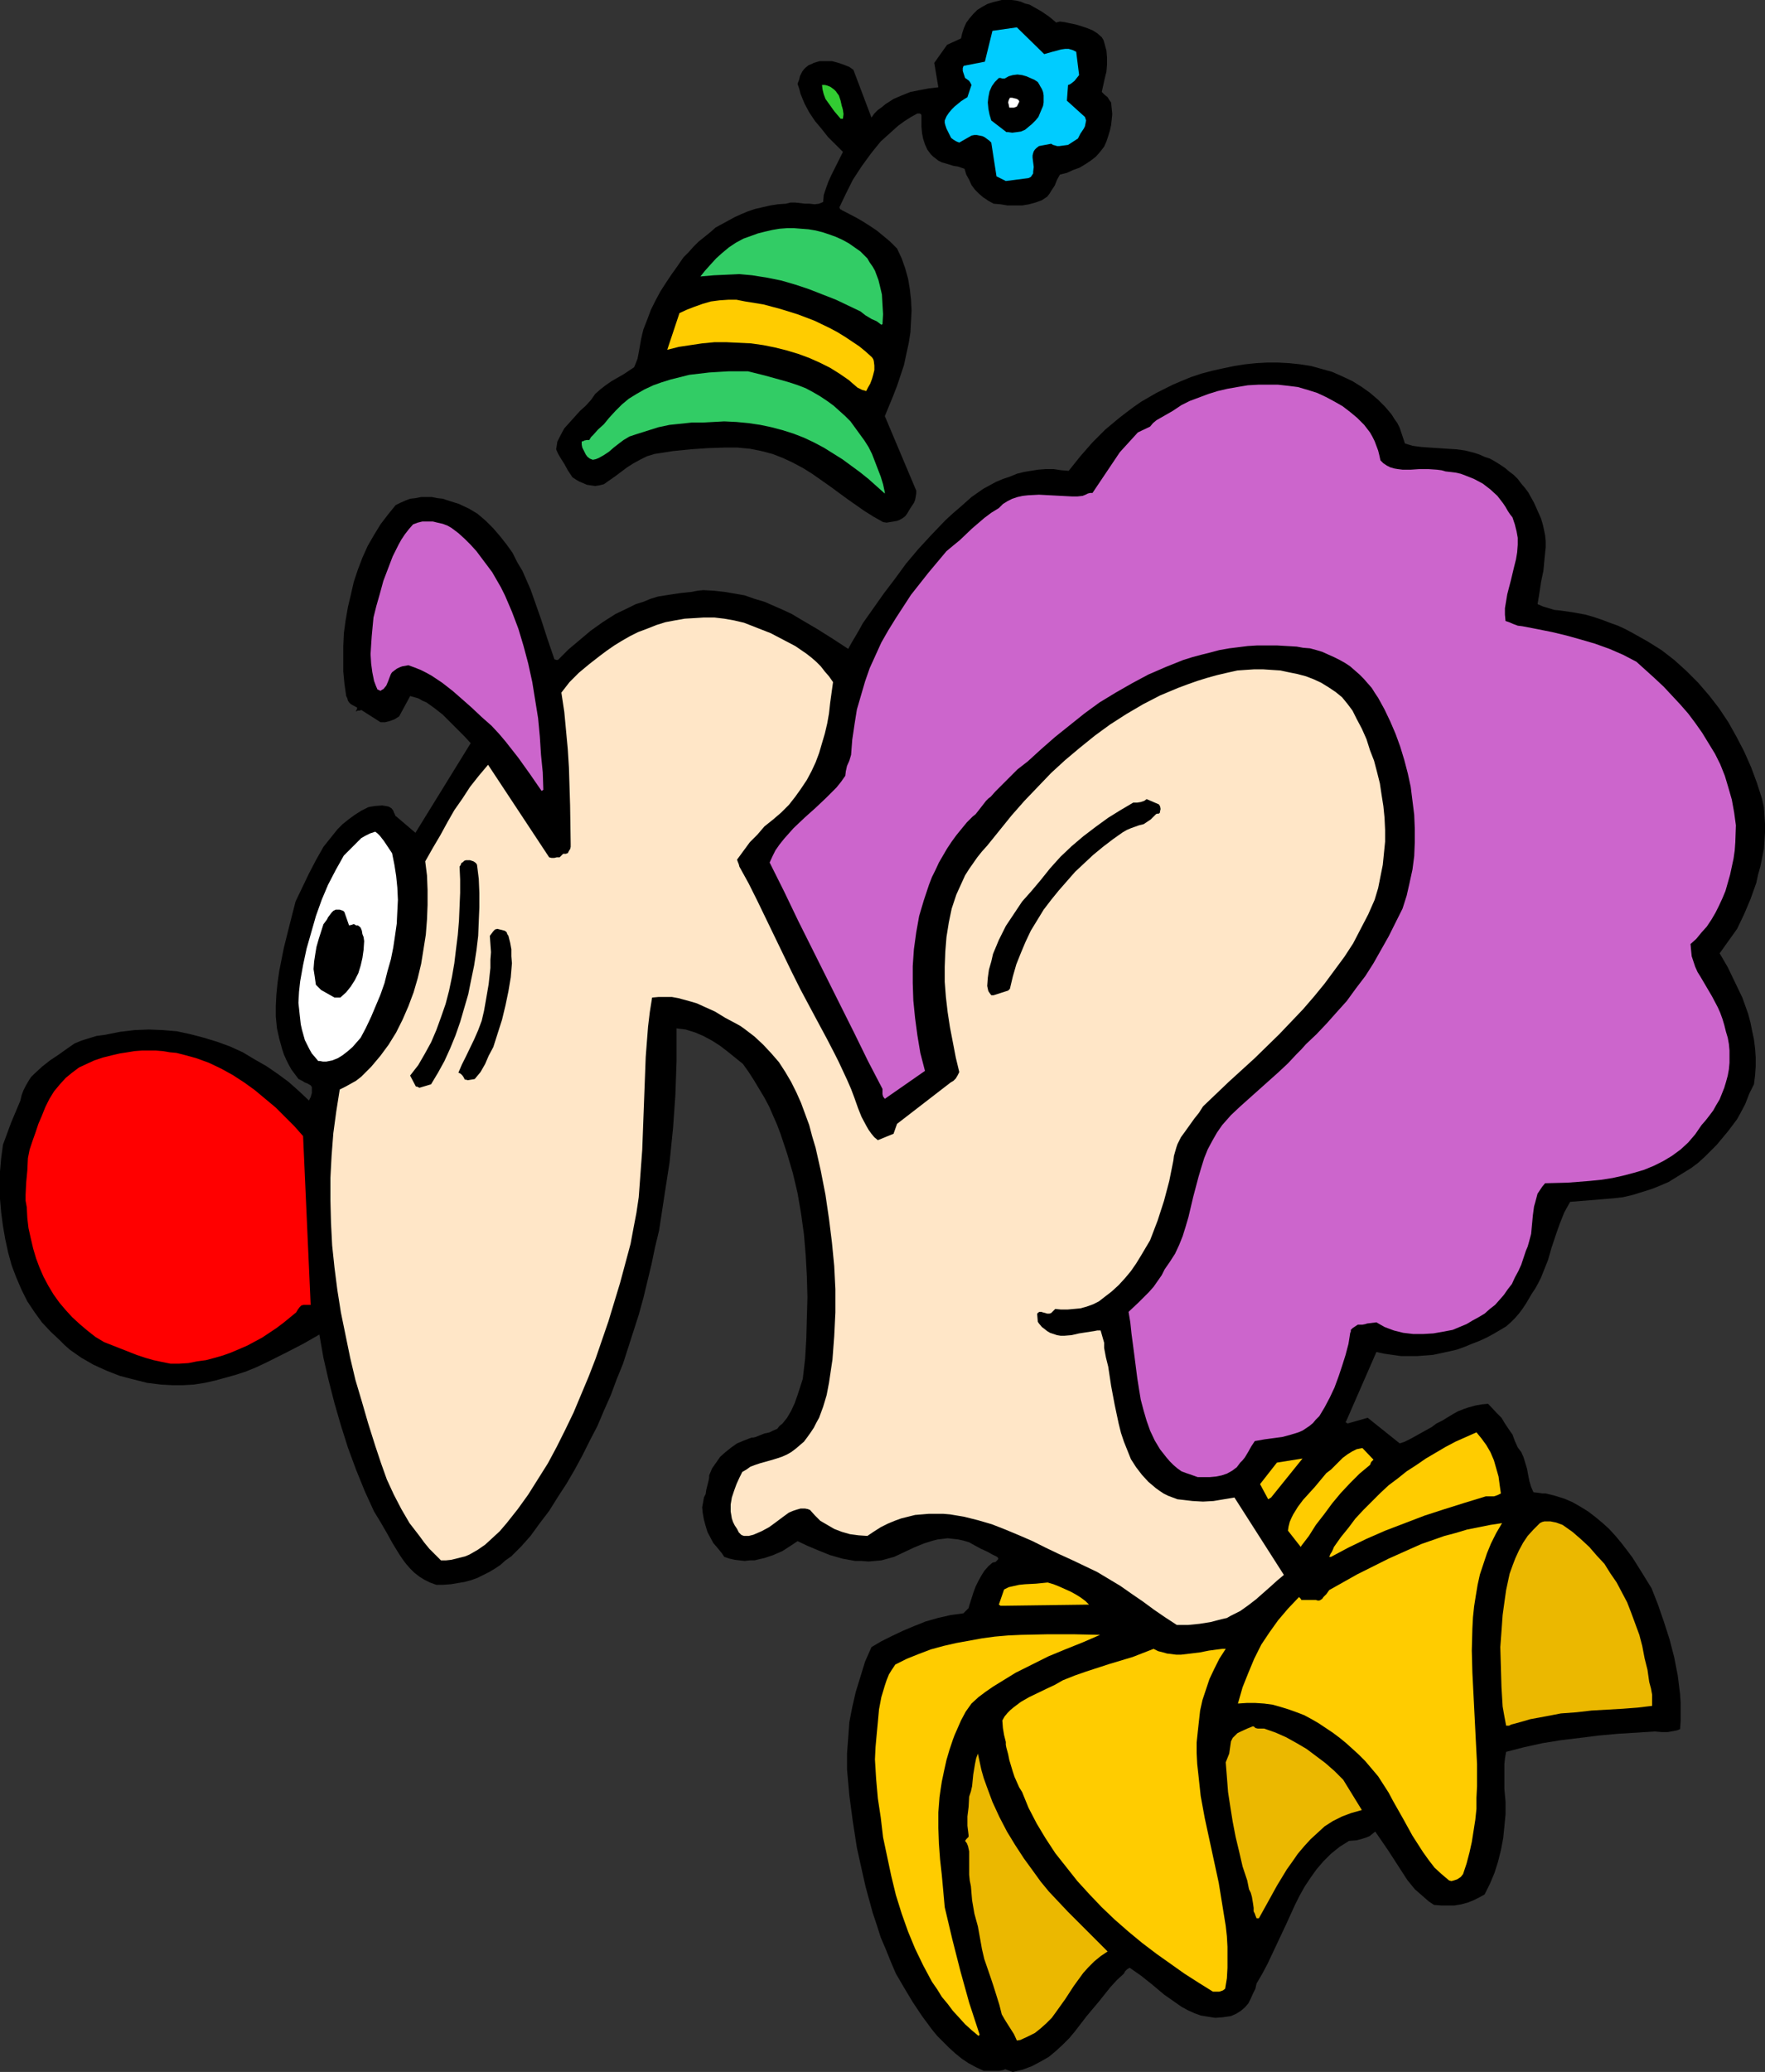 <?xml version="1.0" encoding="UTF-8" standalone="no"?>
<svg
   version="1.0"
   width="129.724mm"
   height="152.19mm"
   id="svg28"
   sodipodi:docname="Clown - Profile.wmf"
   xmlns:inkscape="http://www.inkscape.org/namespaces/inkscape"
   xmlns:sodipodi="http://sodipodi.sourceforge.net/DTD/sodipodi-0.dtd"
   xmlns="http://www.w3.org/2000/svg"
   xmlns:svg="http://www.w3.org/2000/svg">
  <rect width="100%" height="100%" fill="#333333" stroke="none"/>
  <sodipodi:namedview
     id="namedview28"
     pagecolor="#ffffff"
     bordercolor="#000000"
     borderopacity="0.25"
     inkscape:showpageshadow="2"
     inkscape:pageopacity="0.0"
     inkscape:pagecheckerboard="0"
     inkscape:deskcolor="#d1d1d1"
     inkscape:document-units="mm" />
  <defs
     id="defs1">
    <pattern
       id="WMFhbasepattern"
       patternUnits="userSpaceOnUse"
       width="6"
       height="6"
       x="0"
       y="0" />
  </defs>
  <path
     style="fill:#000000;fill-opacity:1;fill-rule:evenodd;stroke:none"
     d="m 281.345,575.205 2.747,-0.646 2.586,-0.969 2.424,-1.293 2.262,-1.293 1.939,-1.616 1.939,-1.777 1.778,-1.777 1.616,-1.939 3.232,-4.201 3.394,-4.039 3.232,-4.039 1.778,-1.939 1.939,-1.777 0.323,-0.646 0.485,-0.485 0.485,-0.323 0.323,-0.162 1.616,1.131 1.616,1.131 3.232,2.585 3.07,2.585 3.232,2.262 1.616,1.131 1.778,0.969 1.778,0.808 1.778,0.646 1.939,0.323 2.101,0.323 2.101,-0.162 2.262,-0.323 1.454,-0.646 1.293,-0.808 1.131,-0.969 0.97,-1.131 0.646,-1.293 0.646,-1.454 0.646,-1.293 0.323,-1.454 1.616,-2.747 1.454,-2.747 2.586,-5.494 2.586,-5.494 2.424,-5.332 1.293,-2.585 1.454,-2.585 1.616,-2.424 1.616,-2.262 1.939,-2.262 2.101,-2.1 2.424,-1.939 1.293,-0.808 1.293,-0.808 2.101,-0.162 1.778,-0.485 0.97,-0.323 0.808,-0.323 0.808,-0.646 0.808,-0.646 1.778,2.585 1.778,2.585 3.555,5.494 1.778,2.747 2.101,2.585 1.293,1.131 1.293,1.131 1.293,1.131 1.454,0.969 1.939,0.162 h 1.778 1.939 l 1.939,-0.323 1.778,-0.485 1.616,-0.646 1.616,-0.808 1.454,-0.808 1.454,-2.908 1.293,-3.07 0.97,-3.07 0.808,-3.231 0.646,-3.393 0.323,-3.231 0.323,-3.393 v -3.393 l -0.162,-1.777 -0.162,-1.777 v -3.555 -3.393 l 0.162,-1.616 0.323,-1.777 5.01,-1.293 5.171,-1.131 5.01,-0.808 5.333,-0.646 5.171,-0.646 5.333,-0.485 5.171,-0.323 5.171,-0.323 1.778,0.162 h 1.778 l 1.778,-0.323 0.808,-0.162 0.808,-0.323 0.162,-2.424 v -2.424 -2.424 l -0.162,-2.424 -0.323,-2.585 -0.323,-2.585 -0.97,-5.009 -1.293,-5.009 -1.616,-5.009 -1.616,-4.686 -1.778,-4.524 -2.586,-4.201 -2.747,-4.363 -1.454,-1.939 -1.616,-2.1 -1.616,-1.939 -1.778,-1.939 -1.778,-1.616 -1.939,-1.616 -2.101,-1.616 -2.101,-1.293 -2.262,-1.293 -2.262,-0.969 -2.586,-0.808 -2.586,-0.646 h -0.97 l -0.97,-0.162 -1.454,-0.162 -0.646,-1.454 -0.485,-1.616 -0.323,-1.616 -0.323,-1.777 -0.485,-1.616 -0.485,-1.616 -0.646,-1.454 -0.97,-1.293 -0.808,-1.777 -0.646,-1.777 -1.131,-1.616 -0.97,-1.454 -0.97,-1.616 -1.293,-1.293 -2.424,-2.585 -1.778,0.162 -1.778,0.323 -1.778,0.485 -1.454,0.485 -1.616,0.646 -1.454,0.808 -2.909,1.777 -1.616,0.808 -1.293,0.969 -2.909,1.616 -2.909,1.616 -1.616,0.808 -1.454,0.485 -8.888,-7.109 -5.656,1.616 v -0.162 h -0.162 l -0.162,-0.162 h -0.162 v -0.162 l 0.162,-0.162 8.403,-19.227 2.262,0.485 2.262,0.323 2.262,0.323 h 2.262 2.262 l 2.262,-0.162 2.101,-0.162 2.262,-0.485 2.262,-0.485 2.101,-0.485 2.262,-0.808 1.939,-0.808 2.101,-0.808 2.101,-0.969 1.778,-0.969 1.939,-1.131 1.616,-0.969 1.293,-1.131 1.131,-1.131 1.131,-1.293 0.97,-1.293 0.97,-1.454 1.616,-2.747 0.97,-1.454 0.808,-1.454 0.808,-1.616 0.646,-1.616 1.293,-3.231 0.97,-3.393 1.131,-3.393 1.131,-3.231 1.293,-3.231 0.808,-1.454 0.808,-1.454 11.958,-0.969 2.747,-0.323 2.747,-0.646 2.586,-0.808 2.586,-0.808 2.424,-0.969 2.262,-0.969 2.101,-1.293 2.101,-1.293 2.101,-1.293 1.939,-1.454 1.778,-1.616 1.778,-1.777 1.616,-1.616 1.616,-1.939 1.616,-1.939 1.454,-1.939 0.97,-1.293 0.808,-1.454 1.454,-2.747 1.131,-2.908 1.293,-2.585 0.323,-2.585 0.162,-2.424 v -2.424 l -0.162,-2.424 -0.323,-2.585 -0.485,-2.262 -0.485,-2.424 -0.646,-2.424 -0.808,-2.262 -0.808,-2.262 -2.101,-4.363 -1.939,-4.039 -2.262,-3.878 4.848,-6.786 1.939,-4.039 1.778,-4.201 1.616,-4.524 0.485,-2.262 0.646,-2.262 0.485,-2.424 0.485,-2.424 0.162,-2.262 0.162,-2.424 v -2.262 l -0.162,-2.424 -0.162,-2.262 -0.485,-2.262 -1.454,-4.524 -1.616,-4.362 -1.939,-4.363 -2.101,-4.039 -2.262,-4.039 -2.586,-3.878 -2.747,-3.555 -3.07,-3.555 -3.232,-3.231 -3.394,-3.07 -3.555,-2.747 -3.878,-2.424 -4.04,-2.262 -2.101,-1.131 -2.101,-0.969 -2.262,-0.808 -2.101,-0.808 -2.424,-0.808 -2.262,-0.646 -3.555,-0.646 -3.394,-0.485 -1.616,-0.162 -1.616,-0.485 -1.616,-0.485 -1.454,-0.646 0.485,-2.908 0.485,-3.231 0.646,-3.07 0.323,-3.393 0.323,-3.231 v -1.616 l -0.162,-1.616 -0.323,-1.616 -0.323,-1.454 -0.485,-1.616 -0.646,-1.454 -0.646,-1.454 -0.646,-1.454 -0.808,-1.454 -0.808,-1.454 -0.97,-1.293 -0.97,-1.131 -0.97,-1.293 -1.131,-1.131 -1.293,-0.969 -1.131,-0.969 -1.454,-0.969 -1.293,-0.808 -1.454,-0.808 -1.454,-0.485 -1.454,-0.646 -1.454,-0.485 -2.586,-0.646 -2.424,-0.323 -2.586,-0.162 -2.424,-0.162 -2.424,-0.162 -2.262,-0.162 -2.424,-0.323 -2.101,-0.646 -0.485,-1.454 -0.485,-1.454 -0.485,-1.454 -0.646,-1.293 -0.808,-1.131 -0.808,-1.293 -1.778,-2.1 -1.939,-1.939 -2.262,-1.939 -2.262,-1.616 -2.586,-1.616 -2.747,-1.293 -2.909,-1.293 -2.909,-0.808 -2.909,-0.808 -3.07,-0.485 -3.07,-0.323 -3.07,-0.162 h -3.07 l -3.07,0.162 -3.07,0.323 -3.07,0.485 -3.07,0.646 -2.909,0.646 -3.07,0.808 -2.909,0.969 -2.747,1.131 -2.262,0.969 -2.262,1.131 -2.262,1.131 -4.202,2.424 -2.101,1.454 -1.939,1.454 -2.101,1.616 -1.939,1.616 -1.939,1.616 -3.555,3.555 -3.394,3.878 -3.232,4.039 -2.101,-0.162 -2.101,-0.323 h -2.101 l -2.101,0.162 -2.101,0.323 -1.939,0.323 -1.939,0.485 -1.939,0.808 -1.939,0.646 -1.939,0.808 -3.555,1.939 -1.616,1.131 -1.616,1.131 -1.454,1.293 -1.454,1.293 -2.262,1.939 -2.101,1.939 -3.878,4.039 -3.717,4.039 -3.394,4.039 -3.07,4.201 -3.07,4.039 -5.818,8.24 -0.97,1.777 -1.131,1.939 -0.97,1.616 -0.97,1.777 -4.202,-2.747 -4.363,-2.747 -4.686,-2.747 -2.424,-1.454 -2.424,-1.131 -2.586,-1.131 -2.586,-1.131 -2.747,-0.808 -2.747,-0.969 -2.747,-0.485 -2.909,-0.485 -2.909,-0.323 -2.909,-0.162 -1.616,0.162 -1.616,0.323 -3.07,0.323 -3.232,0.485 -3.07,0.485 -2.101,0.646 -1.939,0.808 -2.101,0.646 -1.939,0.969 -3.717,1.777 -3.555,2.262 -3.394,2.424 -3.07,2.585 -3.07,2.585 -2.909,2.908 h -0.485 l -0.323,-0.162 h -0.162 l -1.939,-5.655 -1.778,-5.494 -1.939,-5.494 -0.97,-2.747 -1.131,-2.585 -1.131,-2.585 -1.454,-2.424 -1.293,-2.585 -1.616,-2.262 -1.778,-2.262 -1.939,-2.262 -2.101,-2.1 -2.262,-1.939 -2.424,-1.454 -2.747,-1.293 -3.07,-0.969 -1.454,-0.485 -1.454,-0.162 -1.616,-0.323 h -1.454 -1.454 l -1.616,0.323 -1.454,0.162 -1.293,0.485 -1.454,0.646 -1.293,0.646 -2.101,2.585 -2.101,2.747 -1.778,2.908 -1.778,3.07 -1.454,3.231 -1.293,3.393 -1.131,3.393 -0.808,3.555 -0.808,3.393 -0.646,3.716 -0.485,3.555 -0.162,3.555 v 3.555 3.555 l 0.323,3.393 0.485,3.393 0.162,0.323 0.162,0.323 0.162,0.646 0.323,0.485 0.485,0.485 1.778,0.969 -0.162,0.646 -0.162,0.162 -0.162,0.162 h 0.323 l 0.323,-0.162 h 0.485 l 0.485,-0.162 5.333,3.393 h 1.293 l 1.293,-0.323 1.293,-0.485 1.293,-0.808 3.07,-5.655 1.131,0.323 1.131,0.323 1.131,0.646 1.131,0.485 2.262,1.616 2.262,1.777 1.939,1.939 2.101,2.1 1.939,1.939 1.778,1.939 -15.352,24.882 -5.494,-4.686 v 0.162 l -0.162,-0.485 -0.162,-0.323 -0.162,-0.323 -0.162,-0.485 -0.485,-0.646 -0.808,-0.485 -0.808,-0.162 -0.97,-0.162 -2.101,0.162 -0.97,0.162 -0.808,0.162 -1.939,0.969 -1.778,1.131 -1.778,1.293 -1.616,1.293 -1.454,1.454 -1.293,1.616 -1.293,1.616 -1.293,1.616 -2.101,3.716 -1.939,3.716 -3.717,7.756 -1.616,6.301 -1.616,6.463 -0.646,3.231 -0.646,3.231 -0.485,3.393 -0.323,3.231 -0.162,3.07 v 3.07 l 0.323,3.231 0.646,2.908 0.808,2.908 0.485,1.454 0.646,1.454 0.646,1.293 0.808,1.454 0.97,1.293 0.97,1.293 0.97,0.485 0.808,0.485 0.808,0.323 0.808,0.485 0.323,0.485 v 0.485 0.485 0.646 l -0.323,1.131 -0.485,0.969 -2.747,-2.585 -2.909,-2.585 -3.07,-2.262 -3.07,-2.1 -3.394,-1.939 -3.232,-1.939 -3.555,-1.616 -3.555,-1.293 -3.717,-1.131 -3.717,-0.969 -3.717,-0.808 -3.878,-0.323 -3.878,-0.162 -4.04,0.162 -4.04,0.485 -4.04,0.808 -2.424,0.323 -2.101,0.646 -2.101,0.646 -1.939,0.808 -2.101,1.454 -2.262,1.616 -2.424,1.616 -2.262,1.777 -2.101,1.939 -0.97,0.969 -0.808,1.293 -0.646,1.131 -0.646,1.293 -0.485,1.293 -0.323,1.454 -1.293,3.07 -1.293,3.07 -2.262,6.14 L 0.323,321.533 0,325.249 v 3.716 3.878 l 0.323,3.716 0.485,3.716 0.646,3.716 0.808,3.716 0.97,3.555 1.293,3.393 1.454,3.393 1.616,3.231 1.939,2.908 2.101,2.908 2.424,2.585 2.586,2.424 1.293,1.293 1.454,1.293 1.616,1.131 1.616,1.131 3.394,1.939 3.555,1.616 3.717,1.454 3.717,0.969 3.878,0.969 3.878,0.485 3.07,0.162 h 3.07 l 2.909,-0.162 3.07,-0.485 2.909,-0.646 2.909,-0.808 2.909,-0.808 2.909,-0.969 2.747,-1.131 2.747,-1.293 5.171,-2.585 5.01,-2.585 2.262,-1.293 2.262,-1.293 1.131,6.463 1.454,6.301 1.616,6.301 1.778,6.14 1.939,6.14 2.262,6.14 2.424,5.978 2.586,5.655 1.778,2.908 1.778,3.07 1.616,2.908 1.778,2.908 0.97,1.454 0.97,1.293 1.131,1.293 1.131,1.131 1.454,1.131 1.293,0.808 1.616,0.808 1.778,0.646 h 1.939 l 2.101,-0.162 1.939,-0.323 1.939,-0.323 1.778,-0.485 1.778,-0.646 1.616,-0.808 1.616,-0.808 1.616,-0.969 1.454,-0.969 1.454,-1.293 1.616,-1.131 2.747,-2.747 2.586,-2.908 2.586,-3.555 2.586,-3.393 2.424,-3.878 2.424,-3.716 2.262,-3.878 2.101,-3.878 2.101,-4.201 2.101,-4.039 1.778,-4.201 1.939,-4.363 1.616,-4.363 1.778,-4.362 1.454,-4.524 1.454,-4.524 1.454,-4.524 1.293,-4.686 1.131,-4.686 1.131,-4.686 0.97,-4.686 1.131,-4.686 1.454,-9.533 1.454,-9.371 0.97,-9.533 0.646,-9.21 0.162,-4.686 0.162,-4.686 v -4.524 -4.524 l 1.293,0.162 1.293,0.162 2.586,0.808 2.262,0.969 2.424,1.293 2.262,1.454 2.101,1.616 4.202,3.393 1.616,2.262 1.454,2.262 1.454,2.424 1.454,2.424 1.293,2.424 1.131,2.585 1.131,2.585 0.97,2.585 1.778,5.332 1.616,5.494 1.293,5.494 0.97,5.655 0.808,5.817 0.485,5.817 0.323,5.817 0.162,5.817 -0.162,5.655 -0.162,5.817 -0.323,5.494 -0.646,5.655 -1.454,4.524 -0.808,2.262 -0.97,2.1 -1.131,1.939 -1.293,1.616 -0.808,0.646 -0.646,0.808 -1.131,0.485 -0.97,0.485 -0.646,0.162 -0.808,0.162 -2.424,0.969 -0.646,0.162 h -0.485 l -2.101,0.808 -1.939,0.808 -1.616,1.131 -1.616,1.293 -1.454,1.293 -1.131,1.616 -1.131,1.616 -0.808,1.939 v 0.646 l -0.162,0.808 -0.646,2.585 -0.162,1.131 -0.485,0.969 -0.162,0.969 -0.323,1.777 0.162,1.616 0.323,1.777 0.485,1.777 0.485,1.616 1.616,3.07 0.97,1.131 0.808,0.969 0.646,0.808 0.646,0.969 1.454,0.485 1.454,0.323 1.293,0.162 1.454,0.162 1.454,-0.162 h 1.293 l 1.293,-0.323 1.454,-0.323 2.424,-0.808 2.586,-1.131 2.262,-1.454 1.939,-1.293 2.747,1.293 3.07,1.293 3.232,1.293 3.394,0.969 1.778,0.323 1.778,0.323 h 1.778 l 1.939,0.162 1.778,-0.162 1.778,-0.162 1.778,-0.485 1.778,-0.485 2.747,-1.293 2.747,-1.293 2.747,-1.131 2.586,-0.808 1.293,-0.323 1.454,-0.162 1.293,-0.162 1.454,0.162 1.454,0.162 1.454,0.323 1.616,0.485 1.454,0.808 1.778,0.969 1.778,0.808 1.454,0.808 0.646,0.323 0.646,0.323 0.162,0.162 0.162,0.323 -0.162,0.323 -0.162,0.162 -0.162,0.162 -0.323,0.323 h -0.323 l -0.485,0.162 -1.131,0.969 -1.131,1.293 -0.808,1.293 -0.808,1.454 -0.808,1.616 -0.646,1.777 -1.131,3.555 -0.162,0.646 -0.485,0.485 -0.485,0.485 -0.485,0.485 -3.555,0.485 -3.555,0.808 -3.394,0.969 -3.232,1.293 -3.07,1.293 -3.07,1.454 -2.909,1.454 -2.747,1.616 -1.778,4.039 -1.293,4.201 -1.293,4.201 -0.97,4.201 -0.808,4.201 -0.323,4.363 -0.323,4.363 v 4.362 l 0.646,7.271 0.97,7.271 1.131,7.271 1.616,7.271 0.808,3.555 0.97,3.555 0.97,3.555 1.131,3.393 1.131,3.555 1.454,3.393 1.293,3.231 1.454,3.393 1.131,1.939 1.131,1.939 2.424,4.039 2.586,3.878 2.747,3.716 1.454,1.777 1.616,1.616 1.616,1.616 1.778,1.616 1.778,1.454 1.939,1.293 2.101,1.131 2.101,0.969 h 3.07 1.293 l 1.454,-0.323 v -0.162 z"
     id="path1" />
  <path
     style="fill:#ebb800;fill-opacity:1;fill-rule:evenodd;stroke:none"
     d="m 283.446,566.318 2.101,-0.969 1.939,-0.969 1.616,-1.293 1.616,-1.454 1.454,-1.454 1.293,-1.777 2.424,-3.393 2.424,-3.716 1.293,-1.777 1.293,-1.777 1.454,-1.616 1.616,-1.616 1.778,-1.454 1.939,-1.293 -2.747,-2.747 -2.747,-2.747 -5.494,-5.494 -2.747,-2.908 -2.586,-2.747 -2.262,-2.747 -2.101,-2.908 -2.586,-3.555 -2.424,-3.716 -2.262,-3.716 -2.101,-4.039 -1.939,-4.201 -1.616,-4.363 -0.808,-2.262 -0.646,-2.262 -0.485,-2.262 -0.485,-2.262 -0.485,1.293 -0.323,1.616 -0.485,2.908 -0.323,3.231 -0.323,1.454 -0.485,1.454 -0.162,2.908 -0.162,1.293 -0.162,1.293 v 2.585 l 0.162,1.293 0.162,1.293 v 0.485 l -0.323,0.323 -0.323,0.323 -0.323,0.485 0.485,0.646 0.323,0.808 0.323,1.454 v 1.616 1.616 3.231 l 0.162,1.616 0.323,1.616 0.162,1.939 0.162,1.939 0.646,3.716 0.97,3.555 0.646,3.555 0.485,2.747 0.646,2.747 1.778,5.17 0.808,2.424 0.808,2.585 0.808,2.585 0.646,2.585 0.646,1.131 0.485,0.808 1.131,1.777 1.131,1.777 0.808,1.777 z"
     id="path2" />
  <path
     style="fill:#ffcc00;fill-opacity:1;fill-rule:evenodd;stroke:none"
     d="m 272.134,564.864 -2.909,-8.887 -2.424,-8.725 -2.262,-8.887 -2.101,-8.887 -0.808,-8.887 -0.485,-4.363 -0.323,-4.363 -0.162,-4.362 v -4.363 l 0.323,-4.201 0.323,-2.262 0.323,-2.1 0.646,-3.07 0.646,-2.908 0.808,-2.747 0.97,-2.908 0.485,-1.293 0.646,-1.454 1.131,-2.585 1.293,-2.424 1.616,-2.262 1.939,-1.777 1.939,-1.454 2.101,-1.454 2.101,-1.293 4.202,-2.585 4.525,-2.262 4.525,-2.262 4.686,-1.939 4.848,-1.939 4.848,-2.1 -7.272,-0.162 h -7.272 l -7.434,0.162 -3.555,0.162 -3.717,0.323 -3.555,0.485 -3.555,0.646 -3.555,0.646 -3.555,0.808 -3.555,0.969 -3.394,1.293 -3.232,1.293 -3.232,1.616 -0.97,1.454 -0.808,1.293 -0.646,1.616 -0.485,1.454 -0.485,1.616 -0.485,1.616 -0.646,3.393 -0.323,3.555 -0.323,3.393 -0.323,3.555 -0.162,3.393 0.323,5.332 0.485,5.494 0.808,5.332 0.646,5.494 1.131,5.332 1.131,5.332 1.293,5.332 1.616,5.17 1.778,5.009 1.939,4.686 2.262,4.686 2.424,4.524 1.454,2.1 1.293,2.1 1.616,1.939 1.454,1.939 1.778,1.939 1.616,1.777 1.778,1.616 1.939,1.616 z"
     id="path3" />
  <path
     style="fill:#ffcc00;fill-opacity:1;fill-rule:evenodd;stroke:none"
     d="m 336.936,552.908 h 0.808 0.97 l 0.97,-0.323 0.646,-0.485 0.485,-2.908 0.162,-2.908 v -2.747 -3.07 l -0.162,-2.908 -0.323,-2.908 -0.97,-5.978 -0.97,-5.978 -1.293,-5.978 -1.293,-5.978 -1.293,-5.978 -1.131,-6.14 -0.646,-5.978 -0.323,-2.908 -0.162,-3.07 v -2.908 l 0.323,-3.07 0.323,-2.908 0.323,-2.908 0.646,-2.908 0.97,-2.908 0.97,-2.908 1.293,-2.747 1.454,-2.908 1.778,-2.747 h -0.97 l -1.293,0.162 -2.424,0.323 -2.424,0.485 -2.586,0.323 -2.747,0.323 h -1.293 l -1.293,-0.162 -1.293,-0.162 -1.131,-0.323 -1.293,-0.323 -1.293,-0.646 -2.909,1.131 -2.909,1.131 -3.232,0.969 -3.232,0.969 -6.464,2.1 -3.232,1.131 -3.232,1.293 -2.262,1.293 -2.424,1.131 -4.686,2.262 -2.262,1.293 -1.939,1.454 -0.97,0.808 -0.808,0.808 -0.808,0.969 -0.646,1.131 0.162,2.1 0.323,1.939 0.485,1.939 v 0.808 l 0.162,0.808 0.485,1.777 0.323,1.616 0.97,3.231 0.485,1.454 0.646,1.454 0.646,1.454 0.808,1.293 1.778,4.363 2.262,4.363 2.424,4.039 2.747,4.201 3.07,3.878 3.07,3.878 3.394,3.716 3.394,3.555 3.555,3.393 3.878,3.393 3.717,3.07 4.04,3.07 3.878,2.747 3.878,2.747 4.04,2.585 z"
     id="path4" />
  <path
     style="fill:#ebb800;fill-opacity:1;fill-rule:evenodd;stroke:none"
     d="m 349.702,532.549 2.424,-4.363 2.586,-4.686 2.747,-4.524 1.616,-2.262 1.454,-2.1 1.778,-2.1 1.778,-1.939 1.939,-1.777 1.939,-1.777 2.262,-1.454 2.586,-1.293 2.586,-0.969 2.909,-0.808 -5.171,-8.402 -2.424,-2.424 -2.586,-2.262 -2.586,-1.939 -2.586,-1.939 -2.747,-1.616 -2.909,-1.616 -2.909,-1.293 -3.232,-1.131 h -1.778 l -0.646,-0.162 -0.323,-0.323 -0.323,-0.162 -0.808,0.323 -0.808,0.323 -1.778,0.808 -0.97,0.485 -0.646,0.646 -0.646,0.646 -0.485,0.969 v 0 l -0.485,3.393 -0.97,2.424 0.323,4.039 0.323,4.201 0.646,4.201 0.646,4.039 0.808,4.201 0.97,4.039 0.97,4.201 1.293,3.878 0.485,2.424 0.485,0.969 0.323,1.131 0.323,1.939 0.162,1.131 v 0.969 l 0.323,0.646 0.162,0.485 0.323,0.808 z"
     id="path5" />
  <path
     style="fill:#ffcc00;fill-opacity:1;fill-rule:evenodd;stroke:none"
     d="m 402.545,522.047 0.646,0.162 0.646,-0.162 0.485,-0.162 0.485,-0.162 0.97,-0.646 0.646,-0.808 0.97,-2.908 0.808,-3.07 0.646,-2.908 0.485,-3.07 0.485,-3.07 0.323,-3.07 v -3.07 l 0.162,-3.231 v -6.14 l -0.323,-6.301 -0.323,-6.463 -0.323,-6.301 -0.323,-6.301 -0.162,-6.14 0.162,-6.14 0.162,-3.07 0.323,-3.07 0.485,-3.07 0.485,-2.908 0.646,-2.908 0.97,-2.908 0.97,-2.908 1.131,-2.747 1.454,-2.908 1.616,-2.747 -3.232,0.485 -3.232,0.646 -3.232,0.646 -3.232,0.969 -3.07,0.808 -3.232,1.131 -3.232,1.131 -2.909,1.293 -6.141,2.747 -5.818,2.908 -2.909,1.454 -2.586,1.454 -2.586,1.454 -2.586,1.454 -0.808,1.131 -0.808,0.808 -0.323,0.485 -0.485,0.323 -0.323,0.162 h -0.485 l -0.485,-0.162 h -0.485 -1.131 -0.646 -1.778 l -0.162,-0.323 -0.162,-0.162 -0.323,-0.323 -3.07,3.231 -2.747,3.231 -2.424,3.393 -2.262,3.393 -1.939,3.878 -1.616,3.878 -1.616,4.039 -1.293,4.524 2.424,-0.162 h 2.424 l 2.424,0.162 2.424,0.323 2.262,0.646 2.101,0.646 2.262,0.808 2.101,0.808 2.101,1.131 1.939,1.131 1.939,1.293 1.939,1.293 1.939,1.454 1.778,1.454 3.394,3.07 1.939,1.939 1.778,2.1 1.778,2.1 1.454,2.262 1.454,2.262 1.293,2.424 2.747,4.847 2.586,4.686 1.454,2.262 1.454,2.262 1.616,2.262 1.616,2.1 1.939,1.777 z"
     id="path6" />
  <path
     style="fill:#ebb800;fill-opacity:1;fill-rule:evenodd;stroke:none"
     d="m 419.19,479.068 0.646,-0.323 0.646,-0.162 2.909,-0.808 1.616,-0.485 4.363,-0.808 4.202,-0.808 4.363,-0.323 4.202,-0.485 8.565,-0.485 4.202,-0.323 4.04,-0.485 v -1.454 -1.616 l -0.323,-1.777 -0.485,-1.777 -0.485,-3.393 -0.808,-3.231 -0.646,-3.393 -0.808,-3.07 -1.131,-3.07 -1.131,-3.07 -1.131,-2.908 -1.454,-2.747 -1.454,-2.747 -1.778,-2.585 -1.616,-2.585 -2.101,-2.262 -2.101,-2.424 -2.262,-2.1 -2.424,-2.1 -2.747,-1.939 -1.778,-0.646 -1.616,-0.323 h -0.808 -0.808 l -0.646,0.162 -0.646,0.323 -1.778,1.777 -1.616,1.777 -1.293,1.939 -1.131,2.1 -0.97,2.1 -0.808,2.1 -0.808,2.262 -0.485,2.262 -0.485,2.262 -0.323,2.262 -0.646,4.686 -0.323,4.524 -0.323,4.363 0.162,5.655 0.162,5.494 0.323,5.332 0.485,2.747 0.485,2.585 z"
     id="path7" />
  <path
     style="fill:#ffe6c7;fill-opacity:1;fill-rule:evenodd;stroke:none"
     d="m 326.916,451.116 h 1.616 1.454 l 3.232,-0.323 3.07,-0.485 3.07,-0.808 1.454,-0.323 1.131,-0.646 2.586,-1.293 2.262,-1.616 2.101,-1.616 4.04,-3.555 1.778,-1.616 1.939,-1.616 v 0 l -13.736,-21.489 -2.909,0.485 -2.909,0.485 -2.909,0.162 -2.909,-0.162 -2.747,-0.323 -1.454,-0.162 -1.293,-0.485 -1.293,-0.485 -1.293,-0.646 -0.97,-0.646 -1.131,-0.808 -2.101,-1.777 -1.778,-1.939 -1.616,-2.1 -1.454,-2.262 -0.97,-2.424 -0.97,-2.424 -0.808,-2.424 -0.646,-2.585 -1.131,-5.332 -0.97,-5.17 -0.808,-5.332 -0.646,-2.585 -0.485,-2.585 v -0.808 -0.646 l -0.97,-3.393 h -0.97 l -0.808,0.162 -2.101,0.323 -2.101,0.323 -2.101,0.485 -1.939,0.162 h -1.131 l -0.97,-0.162 -0.97,-0.323 -0.97,-0.323 -0.808,-0.485 -0.808,-0.646 -0.646,-0.485 -0.808,-0.969 -0.323,-0.485 -0.162,-1.939 v -0.323 l 0.323,-0.323 0.323,-0.162 h 0.485 l 0.485,0.162 0.646,0.162 0.485,0.162 h 0.646 l 0.485,-0.162 0.323,-0.323 0.485,-0.485 0.323,-0.323 1.616,0.162 h 1.778 l 1.778,-0.162 1.778,-0.162 1.778,-0.485 1.778,-0.646 1.616,-0.808 1.454,-1.131 2.101,-1.616 1.939,-1.777 1.778,-1.939 1.616,-1.939 1.454,-2.1 1.293,-2.1 2.586,-4.363 2.101,-5.494 1.778,-5.494 1.454,-5.494 1.131,-5.655 0.162,-1.293 0.323,-1.131 0.323,-1.131 0.323,-0.969 0.97,-1.939 1.293,-1.777 2.424,-3.393 1.293,-1.616 1.131,-1.777 7.11,-6.786 7.272,-6.625 6.787,-6.625 3.394,-3.555 3.232,-3.393 3.07,-3.555 2.909,-3.555 2.747,-3.716 2.747,-3.716 2.424,-3.716 2.101,-4.039 2.101,-4.039 1.778,-4.039 0.97,-3.231 0.646,-3.231 0.646,-3.231 0.323,-3.231 0.323,-3.231 v -3.231 l -0.162,-3.393 -0.323,-3.231 -0.485,-3.07 -0.485,-3.231 -0.808,-3.231 -0.808,-3.07 -1.131,-2.908 -0.97,-3.07 -1.293,-2.908 -1.454,-2.747 -1.131,-2.262 -1.454,-1.939 -1.454,-1.777 -1.778,-1.454 -1.939,-1.293 -2.101,-1.293 -2.101,-0.969 -2.101,-0.808 -2.424,-0.646 -2.424,-0.485 -2.262,-0.485 -2.424,-0.162 -2.424,-0.162 h -2.424 l -2.424,0.162 -2.262,0.162 -2.909,0.646 -2.747,0.646 -2.909,0.808 -2.586,0.808 -2.747,0.969 -2.586,0.969 -5.01,2.1 -4.686,2.424 -4.686,2.747 -4.525,2.908 -4.202,3.07 -4.202,3.393 -4.04,3.393 -3.878,3.555 -3.717,3.878 -3.717,3.878 -3.555,4.039 -3.394,4.201 -3.394,4.201 -1.454,1.616 -1.293,1.616 -1.131,1.616 -1.131,1.616 -1.131,1.777 -0.808,1.777 -0.808,1.777 -0.808,1.777 -0.646,1.939 -0.646,1.939 -0.808,3.878 -0.646,4.039 -0.323,4.039 -0.162,4.201 v 4.201 l 0.323,4.201 0.485,4.201 0.646,4.201 0.808,4.201 0.808,4.201 0.97,4.039 -0.485,0.969 -0.485,0.808 -0.646,0.646 -0.808,0.485 -14.867,11.472 -0.97,2.747 -4.363,1.777 -0.97,-0.808 -0.808,-0.969 -0.808,-1.131 -0.646,-1.131 -1.293,-2.424 -0.97,-2.424 -0.97,-2.747 -0.97,-2.585 -1.131,-2.585 -1.131,-2.424 -1.131,-2.424 -1.131,-2.262 -2.262,-4.363 -2.262,-4.201 -2.424,-4.524 -2.586,-4.847 -2.424,-4.847 -4.848,-10.018 -4.686,-9.694 -2.424,-4.847 -2.586,-4.686 -0.162,-0.646 -0.323,-0.808 -0.162,-0.485 1.778,-2.424 1.778,-2.424 2.101,-2.1 1.939,-2.262 2.424,-1.939 2.262,-1.939 2.101,-2.1 1.778,-2.262 1.616,-2.262 1.616,-2.424 1.293,-2.424 1.131,-2.424 0.97,-2.585 0.808,-2.747 0.808,-2.747 0.646,-2.747 0.485,-2.747 0.323,-2.908 0.808,-5.817 -1.131,-1.616 -1.131,-1.293 -1.131,-1.454 -1.293,-1.293 -1.293,-1.131 -1.454,-1.131 -3.07,-2.1 -3.394,-1.777 -3.394,-1.777 -3.717,-1.454 -3.717,-1.454 -2.747,-0.646 -2.747,-0.485 -2.747,-0.323 h -2.909 l -2.586,0.162 -2.747,0.162 -2.747,0.485 -2.586,0.485 -2.586,0.808 -2.424,0.969 -2.586,0.969 -2.262,1.131 -2.262,1.293 -2.101,1.293 -2.101,1.454 -1.939,1.454 -2.909,2.262 -2.909,2.424 -1.293,1.293 -1.293,1.293 -1.131,1.454 -1.131,1.454 0.808,5.332 0.485,5.17 0.485,5.17 0.323,5.17 0.323,10.502 0.162,10.664 v 0.808 l -0.162,0.646 -0.323,0.485 -0.323,0.646 h -0.162 l -0.323,0.162 h -0.808 l -0.323,0.323 -0.162,0.162 -0.162,0.162 -0.323,0.323 h -0.808 l -0.646,0.162 h -0.808 l -0.646,-0.162 -16.968,-25.69 -2.586,3.07 -2.424,3.07 -2.101,3.231 -2.262,3.231 -1.939,3.393 -1.939,3.555 -2.101,3.555 -2.101,3.716 0.485,3.878 0.162,4.039 v 4.201 l -0.162,4.039 -0.323,4.201 -0.646,4.039 -0.646,4.039 -0.97,4.039 -1.131,3.878 -1.454,3.878 -1.616,3.716 -1.778,3.555 -2.101,3.393 -2.262,3.07 -2.586,3.07 -2.747,2.747 -1.454,1.131 -1.454,0.808 -1.454,0.808 -1.616,0.808 -0.97,6.14 -0.808,5.978 -0.485,6.301 -0.323,6.14 v 6.14 l 0.162,6.301 0.323,6.301 0.646,6.14 0.808,6.301 0.97,6.14 1.293,6.301 1.293,6.301 1.454,6.14 1.778,5.978 1.778,6.14 1.939,6.14 1.616,4.847 1.616,4.524 1.939,4.201 2.101,4.039 2.262,3.878 2.747,3.555 1.293,1.777 1.454,1.777 1.616,1.616 1.616,1.616 h 1.454 l 1.454,-0.162 1.293,-0.323 1.293,-0.323 1.293,-0.323 1.131,-0.485 2.262,-1.293 2.101,-1.454 1.939,-1.777 2.101,-1.939 1.939,-2.262 3.07,-3.878 2.909,-4.039 2.747,-4.363 2.747,-4.363 2.424,-4.524 2.424,-4.847 2.262,-4.686 2.101,-5.009 2.101,-5.009 1.939,-5.009 1.778,-5.17 1.778,-5.17 3.232,-10.664 2.909,-10.825 0.808,-4.363 0.808,-4.201 0.646,-4.362 0.323,-4.363 0.646,-8.725 0.323,-8.725 0.323,-8.563 0.323,-8.563 0.323,-4.201 0.323,-4.201 0.485,-4.039 0.646,-4.039 1.778,-0.162 h 1.939 1.778 l 1.778,0.323 1.778,0.485 1.778,0.485 1.616,0.485 1.778,0.808 3.232,1.454 2.909,1.777 2.747,1.454 1.454,0.808 1.131,0.808 2.747,2.1 2.424,2.262 2.262,2.424 2.101,2.424 1.778,2.747 1.616,2.747 1.454,2.908 1.293,2.908 1.131,3.07 1.131,3.07 0.808,3.07 0.97,3.231 1.454,6.463 1.293,6.625 0.97,6.625 0.808,6.463 0.646,6.625 0.323,6.463 v 6.463 l -0.323,6.625 -0.485,6.463 -0.97,6.463 -0.646,3.393 -0.97,3.231 -1.131,3.07 -0.808,1.454 -0.646,1.293 -0.97,1.454 -0.808,1.131 -0.97,1.293 -1.131,0.969 -1.131,0.969 -1.293,0.969 -1.131,0.646 -1.454,0.646 -1.454,0.485 -1.616,0.485 -2.909,0.808 -1.454,0.485 -1.293,0.485 -1.131,0.808 -1.131,0.646 -0.808,1.616 -0.808,1.777 -0.646,1.777 -0.646,1.939 -0.323,1.939 v 1.939 l 0.162,0.969 0.162,0.969 0.323,0.969 0.485,0.969 0.646,0.969 0.485,0.969 0.646,0.646 0.323,0.162 0.485,0.162 h 1.293 l 1.293,-0.323 1.131,-0.485 1.131,-0.485 2.101,-1.131 1.778,-1.293 1.939,-1.454 1.778,-1.293 1.131,-0.485 0.97,-0.323 1.131,-0.323 h 1.293 l 0.808,0.162 0.323,0.162 h 0.162 l 1.454,1.616 1.454,1.454 1.939,1.131 1.939,1.131 2.101,0.808 2.262,0.646 2.424,0.323 2.424,0.162 1.939,-1.293 1.778,-1.131 1.939,-0.969 1.939,-0.808 1.778,-0.646 1.939,-0.485 1.939,-0.485 1.939,-0.162 1.939,-0.162 h 1.939 1.939 l 1.939,0.162 3.878,0.646 3.878,0.969 3.878,1.131 3.717,1.454 3.878,1.616 3.717,1.616 3.555,1.777 3.717,1.777 3.555,1.616 3.394,1.616 3.717,1.777 3.232,1.939 3.232,1.939 3.232,2.262 3.07,2.1 3.07,2.262 3.07,2.1 z"
     id="path8" />
  <path
     style="fill:#ffcc00;fill-opacity:1;fill-rule:evenodd;stroke:none"
     d="m 277.952,445.784 24.563,-0.323 -0.97,-0.969 -1.293,-0.969 -1.293,-0.808 -1.454,-0.808 -3.232,-1.454 -1.616,-0.646 -1.616,-0.485 -1.616,0.162 -1.616,0.162 -3.07,0.162 -1.616,0.162 -1.454,0.323 -1.454,0.323 -1.293,0.646 -1.454,4.201 z"
     id="path9" />
  <path
     style="fill:#ffcc00;fill-opacity:1;fill-rule:evenodd;stroke:none"
     d="m 369.74,432.211 4.848,-2.585 5.01,-2.424 5.171,-2.262 5.494,-2.1 5.494,-2.1 5.494,-1.777 5.656,-1.777 5.818,-1.777 h 1.131 1.131 l 0.97,-0.323 0.97,-0.485 -0.323,-2.262 -0.323,-2.424 -0.646,-2.262 -0.646,-2.262 -0.97,-2.262 -1.131,-1.939 -1.293,-1.777 -1.454,-1.777 -2.909,1.293 -2.909,1.293 -2.747,1.454 -2.747,1.616 -2.747,1.616 -2.586,1.777 -2.747,1.777 -2.424,1.939 -2.586,1.939 -2.424,2.262 -2.262,2.262 -2.262,2.262 -2.262,2.424 -1.939,2.585 -2.101,2.585 -1.939,2.747 -0.323,0.808 -0.323,0.646 -0.323,0.485 -0.323,0.808 z"
     id="path10" />
  <path
     style="fill:#ffcc00;fill-opacity:1;fill-rule:evenodd;stroke:none"
     d="m 361.499,429.142 2.101,-2.747 1.939,-3.07 2.262,-2.908 2.262,-3.07 2.424,-2.908 2.586,-2.747 2.586,-2.585 2.909,-2.424 0.323,-0.808 0.646,-0.646 -3.07,-3.231 -0.808,0.162 -0.808,0.162 -1.293,0.646 -1.293,0.808 -1.293,0.969 -2.101,2.1 -1.131,1.131 -1.293,0.969 -1.616,1.939 -1.616,1.939 -3.232,3.555 -1.454,1.939 -1.293,2.1 -0.485,0.969 -0.485,1.131 -0.323,1.293 -0.162,1.131 3.555,4.524 z"
     id="path11" />
  <path
     style="fill:#ffcc00;fill-opacity:1;fill-rule:evenodd;stroke:none"
     d="m 353.096,415.731 8.726,-10.825 -7.11,1.131 -4.686,5.978 2.262,4.201 z"
     id="path12" />
  <path
     style="fill:#cc65cc;fill-opacity:1;fill-rule:evenodd;stroke:none"
     d="m 332.734,410.076 h 1.454 1.778 l 1.778,-0.162 1.616,-0.323 1.454,-0.485 1.454,-0.808 1.293,-0.969 0.485,-0.646 0.485,-0.646 0.646,-0.646 0.646,-0.808 0.97,-1.616 0.808,-1.454 0.97,-1.454 2.747,-0.485 2.424,-0.323 2.424,-0.323 2.424,-0.646 2.101,-0.646 1.131,-0.485 0.97,-0.646 0.97,-0.646 0.97,-0.808 0.808,-0.969 0.97,-0.969 1.454,-2.424 1.454,-2.747 1.293,-2.747 1.131,-3.07 0.97,-2.908 0.97,-3.07 0.808,-3.07 0.485,-3.07 0.162,-0.323 v -0.485 l 0.485,-0.485 1.454,-0.969 h 1.293 l 0.808,-0.162 0.485,-0.162 2.586,-0.323 1.131,0.646 1.131,0.646 1.293,0.485 1.293,0.485 2.586,0.646 2.747,0.323 h 2.909 l 2.747,-0.162 2.747,-0.485 2.586,-0.485 1.939,-0.808 1.939,-0.808 1.616,-0.969 1.778,-0.969 1.616,-0.969 1.454,-1.293 1.454,-1.131 1.293,-1.454 1.131,-1.293 1.131,-1.616 1.131,-1.454 0.808,-1.777 0.97,-1.777 0.808,-1.777 0.646,-1.939 0.646,-1.939 0.485,-1.131 0.323,-1.131 0.646,-2.424 0.485,-5.17 0.323,-2.424 0.323,-1.131 0.646,-2.424 0.646,-0.969 0.646,-0.969 0.808,-0.969 6.302,-0.162 6.141,-0.485 3.232,-0.323 3.07,-0.485 2.909,-0.646 3.07,-0.808 2.747,-0.808 2.747,-1.131 2.586,-1.293 2.424,-1.454 2.424,-1.777 2.101,-1.939 1.939,-2.262 1.778,-2.585 1.131,-1.293 1.131,-1.454 0.97,-1.293 0.808,-1.454 0.97,-1.616 0.646,-1.616 0.646,-1.616 0.485,-1.616 0.485,-1.777 0.323,-1.777 0.162,-1.777 v -1.616 -1.777 l -0.162,-1.777 -0.323,-1.777 -0.485,-1.616 -0.485,-1.939 -0.485,-1.616 -0.646,-1.777 -0.646,-1.454 -1.616,-3.07 -1.616,-2.747 -1.616,-2.747 -0.808,-1.293 -0.646,-1.454 -0.485,-1.454 -0.485,-1.454 -0.162,-1.616 -0.162,-1.777 1.616,-1.454 1.454,-1.777 1.454,-1.616 1.293,-1.939 1.131,-1.939 0.97,-1.939 0.97,-2.1 0.808,-1.939 0.646,-2.262 0.646,-2.262 0.485,-2.262 0.485,-2.262 0.323,-2.262 0.162,-2.262 0.162,-4.686 -0.485,-3.555 -0.646,-3.555 -0.97,-3.393 -0.97,-3.231 -1.293,-3.231 -1.454,-2.908 -1.778,-2.908 -1.778,-2.908 -1.939,-2.747 -1.939,-2.585 -2.262,-2.585 -2.262,-2.424 -2.262,-2.424 -2.586,-2.424 -5.01,-4.524 -3.717,-1.939 -3.717,-1.616 -4.04,-1.454 -3.878,-1.131 -4.04,-1.131 -4.04,-0.969 -4.04,-0.808 -4.202,-0.808 -1.293,-0.162 -1.293,-0.485 -1.131,-0.485 -0.97,-0.323 -0.162,-1.777 v -1.777 l 0.323,-1.939 0.323,-1.939 0.97,-3.716 0.97,-4.039 0.485,-1.939 0.323,-1.939 0.162,-2.1 v -1.939 l -0.323,-1.777 -0.485,-1.939 -0.646,-1.939 -0.646,-0.808 -0.646,-0.969 -0.646,-1.131 -0.646,-0.969 -1.616,-2.1 -1.939,-1.777 -2.101,-1.616 -2.424,-1.293 -2.424,-0.969 -1.293,-0.485 -1.454,-0.323 -1.293,-0.162 -1.454,-0.162 -1.131,-0.323 -1.293,-0.162 -2.424,-0.162 h -2.424 l -2.424,0.162 h -2.262 l -1.293,-0.162 -0.97,-0.162 -1.131,-0.323 -0.97,-0.485 -0.97,-0.646 -0.808,-0.808 -0.323,-1.454 -0.323,-1.293 -0.485,-1.293 -0.485,-1.293 -0.646,-1.293 -0.646,-1.131 -1.616,-2.1 -1.939,-1.939 -1.939,-1.616 -2.101,-1.616 -2.262,-1.293 -2.424,-1.293 -2.424,-1.131 -2.586,-0.808 -2.747,-0.808 -2.586,-0.323 -2.909,-0.323 h -2.747 -2.747 l -2.909,0.162 -2.909,0.485 -2.747,0.485 -2.747,0.646 -2.586,0.808 -2.586,0.969 -2.586,0.969 -2.262,1.131 -2.424,1.616 -2.262,1.293 -2.262,1.293 -0.97,0.808 -0.808,0.969 -3.394,1.616 -5.01,5.494 -7.595,11.31 h -0.646 l -0.646,0.162 -0.646,0.323 -0.808,0.323 -1.454,0.162 h -1.454 l -3.07,-0.162 -3.07,-0.162 -3.07,-0.162 -3.07,0.162 -1.454,0.162 -1.454,0.323 -1.454,0.485 -1.293,0.646 -1.293,0.808 -1.131,1.131 -2.101,1.293 -1.939,1.454 -3.394,2.908 -3.394,3.231 -1.778,1.454 -1.939,1.616 -5.01,5.978 -2.424,3.07 -2.424,3.07 -2.101,3.231 -2.101,3.231 -2.101,3.393 -1.939,3.393 -1.616,3.555 -1.616,3.555 -1.293,3.716 -1.131,3.878 -1.131,3.878 -0.646,4.039 -0.646,4.363 -0.323,4.201 -0.485,1.616 -0.646,1.454 -0.323,1.454 -0.162,1.293 -1.131,1.616 -1.293,1.616 -2.909,2.908 -2.909,2.747 -3.07,2.747 -3.07,2.908 -1.293,1.454 -1.293,1.454 -1.293,1.616 -1.131,1.616 -0.808,1.616 -0.808,1.777 4.04,8.079 1.939,4.039 1.939,4.039 7.757,15.511 7.757,15.511 3.878,7.917 4.04,7.756 v 1.454 l 0.162,0.646 0.485,0.646 11.15,-7.756 -1.293,-5.009 -0.808,-4.847 -0.646,-4.847 -0.485,-4.847 -0.162,-4.847 v -4.686 l 0.323,-4.686 0.646,-4.686 0.808,-4.524 1.293,-4.362 1.454,-4.363 0.808,-2.1 0.97,-1.939 0.97,-2.1 1.131,-1.939 1.131,-1.939 1.293,-1.939 1.293,-1.777 1.454,-1.777 1.454,-1.777 1.616,-1.616 0.808,-0.646 0.646,-0.808 1.131,-1.454 1.131,-1.454 0.646,-0.646 0.646,-0.485 1.293,-1.454 1.293,-1.293 2.424,-2.424 2.424,-2.424 1.454,-1.131 1.454,-1.131 3.717,-3.393 3.878,-3.393 4.04,-3.231 4.04,-3.231 4.202,-3.07 4.525,-2.747 4.525,-2.585 4.525,-2.424 4.848,-2.1 4.848,-1.939 2.586,-0.808 2.424,-0.646 2.586,-0.646 2.424,-0.646 2.747,-0.485 2.586,-0.323 2.586,-0.323 2.586,-0.162 h 2.747 2.747 l 2.747,0.162 2.747,0.162 1.778,0.323 1.939,0.162 1.778,0.485 1.616,0.485 1.778,0.808 1.454,0.646 1.616,0.808 1.454,0.808 1.454,0.969 1.293,1.131 1.293,1.131 1.131,1.131 1.131,1.293 1.131,1.293 0.808,1.293 0.97,1.454 1.778,3.231 1.616,3.393 1.454,3.393 1.293,3.555 1.131,3.716 0.97,3.716 0.808,3.716 0.485,3.878 0.485,3.878 0.162,3.878 v 3.716 l -0.162,3.878 -0.485,3.716 -0.808,3.716 -0.808,3.555 -1.131,3.555 -1.939,3.878 -1.939,3.878 -2.101,3.716 -2.101,3.716 -2.262,3.555 -2.586,3.393 -2.586,3.555 -2.909,3.231 -1.293,1.454 -1.293,1.454 -2.909,3.07 -2.909,2.747 -1.293,1.454 -1.293,1.293 -2.424,2.585 -2.586,2.424 -10.666,9.533 -2.586,2.424 -2.424,2.747 -1.454,2.1 -1.293,2.262 -1.293,2.424 -0.97,2.424 -0.808,2.585 -0.808,2.747 -1.454,5.494 -1.293,5.494 -0.808,2.747 -0.808,2.585 -0.97,2.424 -1.131,2.424 -1.454,2.262 -1.454,2.1 -0.808,1.616 -1.131,1.616 -1.131,1.616 -1.293,1.454 -2.909,2.908 -2.747,2.585 0.485,2.908 0.323,3.07 0.808,6.14 0.808,6.301 0.485,3.07 0.485,2.908 0.808,3.07 0.808,2.747 0.97,2.747 1.293,2.747 1.454,2.424 1.778,2.262 0.97,1.131 0.97,0.969 1.131,0.969 1.131,0.808 1.293,0.485 0.97,0.323 z"
     id="path13" />
  <path
     style="fill:#ff0000;fill-opacity:1;fill-rule:evenodd;stroke:none"
     d="m 47.349,378.569 h 2.424 l 2.586,-0.162 2.424,-0.485 2.424,-0.323 2.424,-0.646 2.262,-0.646 2.262,-0.808 2.262,-0.969 2.262,-0.969 2.101,-1.131 2.101,-1.131 1.939,-1.293 1.939,-1.293 1.939,-1.454 1.778,-1.454 1.778,-1.454 0.485,-0.808 0.485,-0.646 0.485,-0.485 0.646,-0.162 h 1.939 l -2.101,-46.857 -2.424,-2.747 -2.586,-2.585 -2.586,-2.585 -2.909,-2.424 -2.909,-2.424 -2.909,-2.1 -3.232,-2.1 -3.232,-1.777 -3.394,-1.616 -3.555,-1.293 -3.555,-0.969 -1.939,-0.485 -1.778,-0.162 -1.939,-0.323 -1.939,-0.162 h -1.939 -1.939 l -2.101,0.162 -1.939,0.323 -2.101,0.323 -2.101,0.485 -2.586,0.646 -2.424,0.808 -2.101,0.969 -2.101,0.969 -1.939,1.454 -1.778,1.454 -1.616,1.777 -1.616,1.939 -1.293,2.1 -1.131,2.262 -0.97,2.424 -0.97,2.262 -0.808,2.424 -0.808,2.262 -0.808,2.424 -0.485,2.424 -0.162,3.393 -0.323,3.393 -0.162,3.393 v 1.616 l 0.323,1.777 0.162,3.07 0.323,2.747 0.646,2.908 0.646,2.747 0.808,2.747 0.97,2.585 1.131,2.585 1.293,2.424 1.454,2.424 1.616,2.262 1.778,2.1 1.778,1.939 2.101,1.939 2.101,1.777 2.262,1.777 2.424,1.454 4.525,1.777 4.525,1.777 2.424,0.808 2.262,0.646 2.262,0.485 z"
     id="path14" />
  <path
     style="fill:#000000;fill-opacity:1;fill-rule:evenodd;stroke:none"
     d="m 116.513,301.983 3.232,-0.969 1.939,-3.231 1.778,-3.231 1.616,-3.555 1.454,-3.555 1.293,-3.716 1.131,-3.878 1.131,-3.878 0.808,-4.039 0.808,-3.878 0.646,-4.201 0.485,-4.039 0.162,-4.039 0.162,-3.878 v -4.039 l -0.162,-3.878 -0.485,-3.878 -0.162,-0.323 -0.323,-0.323 -0.485,-0.323 -0.485,-0.162 -0.485,-0.162 h -0.646 -0.485 l -0.485,0.162 -0.323,0.323 -0.485,0.323 -0.162,0.485 -0.323,0.485 0.162,3.555 v 3.716 l -0.162,3.878 -0.162,3.878 -0.323,3.878 -0.485,3.878 -0.485,4.039 -0.646,3.716 -0.808,3.878 -0.97,3.716 -1.293,3.716 -1.293,3.555 -1.454,3.393 -1.778,3.231 -1.778,3.07 -2.262,2.908 1.616,3.07 h 0.323 l 0.323,0.162 z"
     id="path15" />
  <path
     style="fill:#000000;fill-opacity:1;fill-rule:evenodd;stroke:none"
     d="m 129.926,299.882 1.939,-0.323 0.808,-0.969 0.808,-0.969 1.293,-2.262 0.97,-2.262 1.293,-2.424 2.424,-7.594 0.97,-4.039 0.808,-3.878 0.646,-3.878 0.162,-1.939 0.162,-1.939 -0.162,-1.939 v -1.939 l -0.323,-1.777 -0.485,-1.939 -0.323,-0.485 -0.162,-0.485 -0.323,-0.323 -0.323,-0.162 -1.939,-0.485 -0.646,0.162 -0.485,0.485 -0.485,0.646 -0.485,0.646 0.162,2.262 0.162,2.262 -0.162,2.1 v 2.262 l -0.485,4.524 -0.808,4.686 -0.485,2.747 -0.646,2.747 -0.97,2.585 -1.131,2.585 -2.262,4.686 -1.131,2.262 -0.97,2.262 0.646,0.323 0.485,0.485 0.323,0.485 0.323,0.646 h 0.323 z"
     id="path16" />
  <path
     style="fill:#ffffff;fill-opacity:1;fill-rule:evenodd;stroke:none"
     d="m 88.88,294.55 0.808,0.162 h 0.97 l 0.808,-0.162 0.808,-0.162 1.616,-0.646 1.293,-0.808 1.454,-1.131 1.293,-1.131 1.131,-1.293 1.131,-1.293 1.454,-2.747 1.454,-3.07 1.293,-3.07 1.293,-3.07 1.131,-3.231 0.808,-3.231 0.97,-3.393 0.646,-3.231 0.485,-3.231 0.485,-3.393 0.162,-3.393 0.162,-3.231 -0.162,-3.393 -0.323,-3.231 -0.485,-3.07 -0.646,-3.231 -2.262,-3.393 -1.131,-1.454 -0.646,-0.646 -0.646,-0.485 -1.454,0.485 -1.293,0.646 -1.131,0.646 -0.97,0.969 -1.939,1.939 -1.939,1.939 -2.262,4.039 -2.101,4.039 -1.778,4.201 -1.616,4.524 -1.293,4.524 -1.293,4.524 -0.97,4.524 -0.808,4.524 -0.323,2.908 -0.162,3.07 0.323,3.07 0.323,2.908 0.323,1.454 0.808,2.908 1.293,2.585 0.646,1.131 0.97,1.131 0.808,0.969 z"
     id="path17" />
  <path
     style="fill:#000000;fill-opacity:1;fill-rule:evenodd;stroke:none"
     d="m 92.92,276.938 h 1.616 l 1.616,-1.454 1.293,-1.616 1.131,-1.777 0.97,-1.939 0.646,-2.1 0.485,-2.1 0.323,-2.262 0.162,-2.424 -0.162,-1.131 -0.323,-0.808 -0.162,-0.969 -0.323,-0.808 -0.323,-0.323 -0.485,-0.323 h -0.485 l -0.485,-0.323 h -0.323 l -0.323,0.162 -0.808,0.162 -1.293,-3.716 -0.162,-0.162 -0.162,-0.162 -0.485,-0.162 -0.485,-0.162 h -0.485 -0.646 l -0.646,0.323 -0.485,0.485 -0.485,0.646 -0.485,0.646 -0.323,0.646 -0.97,1.293 -1.293,4.039 -0.646,2.262 -0.323,1.939 -0.323,2.1 -0.162,2.1 0.323,2.1 0.323,2.262 1.454,1.454 z"
     id="path18" />
  <path
     style="fill:#000000;fill-opacity:1;fill-rule:evenodd;stroke:none"
     d="m 276.012,276.292 4.04,-1.293 0.162,-0.162 0.323,-0.323 0.808,-3.393 0.97,-3.393 1.293,-3.231 1.293,-3.07 1.454,-3.07 1.778,-2.908 1.778,-2.908 2.101,-2.747 2.101,-2.585 2.262,-2.585 2.262,-2.585 2.586,-2.424 2.424,-2.262 2.747,-2.262 2.747,-2.1 2.747,-1.939 1.131,-0.646 1.131,-0.485 2.262,-0.808 1.293,-0.323 0.97,-0.646 0.97,-0.646 0.808,-0.808 0.646,-0.646 0.323,-0.162 h 0.485 l 0.323,-0.323 v -0.323 l 0.162,-0.646 -0.162,-0.808 -0.323,-0.485 -3.394,-1.454 -0.646,0.485 -0.97,0.323 -0.97,0.162 h -1.131 l -3.555,2.1 -3.394,2.1 -3.555,2.585 -3.394,2.585 -3.232,2.747 -3.07,2.908 -2.909,3.231 -2.586,3.231 -2.586,3.07 -2.586,2.908 -2.262,3.393 -2.262,3.393 -0.97,1.939 -0.97,1.939 -0.808,1.939 -0.808,1.939 -0.485,2.1 -0.646,2.262 -0.323,2.262 -0.162,2.262 0.162,0.808 0.162,0.646 0.323,0.485 0.485,0.646 z"
     id="path19" />
  <path
     style="fill:#cc65cc;fill-opacity:1;fill-rule:evenodd;stroke:none"
     d="m 150.934,219.256 -0.162,-4.847 -0.485,-4.847 -0.323,-5.009 -0.485,-5.17 -0.808,-5.009 -0.808,-5.009 -1.131,-5.17 -1.293,-4.847 -1.454,-4.847 -1.778,-4.686 -1.939,-4.524 -1.131,-2.262 -2.424,-4.201 -1.454,-1.939 -2.909,-3.878 -1.616,-1.777 -1.616,-1.616 -1.778,-1.616 -1.939,-1.454 -1.131,-0.646 -1.293,-0.485 -1.454,-0.323 -1.293,-0.323 h -1.454 -1.454 l -1.293,0.323 -1.293,0.485 -1.131,1.293 -1.131,1.454 -0.97,1.454 -0.808,1.454 -1.616,3.231 -1.293,3.393 -1.293,3.393 -0.97,3.555 -0.97,3.393 -0.808,3.231 -0.485,5.17 -0.162,2.424 -0.162,2.585 0.162,2.585 0.323,2.424 0.485,2.424 0.485,1.293 0.485,1.131 v 0 h 0.162 l 0.323,0.162 0.323,0.162 0.485,-0.323 0.323,-0.162 0.808,-0.969 0.485,-1.131 0.485,-1.293 0.323,-0.808 0.323,-0.485 0.646,-0.485 0.646,-0.485 0.646,-0.323 0.808,-0.323 1.778,-0.323 1.778,0.646 1.616,0.646 1.616,0.808 1.454,0.808 2.909,1.939 2.909,2.262 2.586,2.262 2.747,2.424 2.747,2.585 2.747,2.424 2.101,2.262 1.778,2.1 1.778,2.262 1.778,2.262 3.232,4.524 3.232,4.686 z"
     id="path20" />
  <path
     style="fill:#000000;fill-opacity:1;fill-rule:evenodd;stroke:none"
     d="m 245.309,144.932 0.97,0.162 0.97,-0.162 0.97,-0.162 0.97,-0.162 0.808,-0.323 0.808,-0.485 0.646,-0.485 0.485,-0.646 0.97,-1.616 0.97,-1.454 0.323,-0.808 0.162,-0.808 0.162,-0.969 v -0.808 l -8.726,-20.682 1.131,-2.747 1.131,-2.747 1.131,-2.908 1.939,-5.817 0.646,-3.07 0.646,-2.908 0.485,-3.07 0.162,-3.07 0.162,-2.908 -0.162,-3.07 -0.323,-2.908 -0.485,-2.908 -0.808,-2.908 -0.97,-2.747 -1.293,-2.747 -1.939,-1.939 -1.939,-1.616 -1.778,-1.454 -1.939,-1.293 -1.778,-1.131 -1.939,-1.131 -4.04,-2.1 -0.162,-0.162 h -0.162 l -0.162,-0.162 -0.162,-0.485 1.778,-3.716 1.939,-3.878 2.424,-3.716 2.586,-3.555 1.293,-1.616 1.454,-1.777 1.616,-1.454 1.616,-1.454 1.616,-1.454 1.778,-1.293 1.778,-1.131 1.778,-0.969 h 0.646 l 0.323,0.162 0.162,0.323 v 1.616 1.616 l 0.162,1.777 0.323,1.616 0.485,1.454 0.646,1.454 0.97,1.293 0.646,0.646 0.646,0.485 0.808,0.646 0.97,0.485 1.131,0.323 1.131,0.323 0.97,0.323 1.131,0.162 0.97,0.323 0.97,0.323 0.485,1.616 0.808,1.454 0.646,1.454 0.97,1.293 1.131,1.131 1.131,0.969 1.454,0.969 1.454,0.808 1.939,0.162 1.939,0.323 h 2.101 1.939 l 1.939,-0.323 1.778,-0.485 1.778,-0.646 1.454,-0.969 0.646,-0.808 0.485,-0.808 0.97,-1.454 0.646,-1.616 0.808,-1.454 1.939,-0.485 1.778,-0.808 1.778,-0.646 1.616,-0.969 1.454,-0.969 1.454,-1.131 1.131,-1.293 1.131,-1.454 0.646,-1.454 0.485,-1.454 0.485,-1.616 0.323,-1.454 0.162,-1.454 0.162,-1.616 -0.162,-1.616 -0.162,-1.616 -0.485,-0.646 -0.485,-0.808 -0.808,-0.646 -0.808,-0.808 0.808,-3.716 0.485,-1.939 0.162,-1.939 v -1.939 l -0.162,-1.939 -0.485,-1.777 -0.323,-1.131 -0.485,-0.808 -1.293,-1.131 -1.293,-0.808 -1.616,-0.646 -1.454,-0.485 -1.616,-0.485 -1.616,-0.323 -1.454,-0.323 -1.293,-0.162 -0.646,0.162 h -0.162 l -0.162,0.162 -1.939,-1.616 -2.101,-1.454 -2.262,-1.293 -1.131,-0.646 -1.293,-0.323 -1.131,-0.485 -1.293,-0.323 L 281.022,0 h -1.293 -1.454 l -1.293,0.323 -1.293,0.323 -1.454,0.485 -1.454,0.808 -1.293,0.808 -1.131,1.131 -0.97,1.131 -0.97,1.293 -0.646,1.454 -0.485,1.454 -0.323,1.454 -3.878,1.777 -3.555,5.009 1.131,6.786 -2.747,0.323 -2.586,0.485 -2.424,0.485 -2.424,0.969 -2.262,0.969 -2.262,1.454 -0.97,0.808 -1.131,0.808 -0.97,0.969 -0.808,1.131 -5.01,-13.249 -1.131,-0.808 -1.616,-0.646 -1.454,-0.485 -1.778,-0.485 h -1.616 -1.778 l -1.616,0.485 -0.646,0.323 -0.808,0.323 -0.808,0.646 -0.485,0.485 -0.485,0.646 -0.646,1.293 -0.162,0.808 -0.485,1.293 0.485,1.454 0.323,1.293 1.131,2.747 1.293,2.424 1.616,2.424 1.778,2.1 1.778,2.262 2.101,2.1 2.101,2.1 -0.808,1.616 -0.808,1.616 -0.808,1.616 -0.808,1.616 -0.808,1.777 -0.646,1.777 -0.646,1.939 -0.162,1.939 -1.131,0.485 -1.293,0.162 -1.293,-0.162 h -1.293 l -2.747,-0.323 h -1.293 l -1.293,0.323 -2.262,0.162 -2.101,0.323 -2.101,0.485 -2.101,0.485 -1.939,0.646 -1.939,0.808 -1.778,0.808 -1.778,0.969 -1.778,0.969 -1.778,0.969 -1.454,1.293 -1.616,1.293 -1.616,1.293 -1.454,1.454 -1.293,1.454 -1.454,1.454 -1.778,2.585 -1.616,2.262 -1.616,2.424 -1.454,2.262 -1.293,2.424 -1.293,2.585 -0.97,2.585 -1.131,2.908 -0.323,1.293 -0.323,1.454 -0.485,2.747 -0.485,2.585 -0.485,1.293 -0.485,1.131 -1.454,0.969 -1.454,0.969 -3.394,1.939 -1.616,1.131 -1.454,1.131 -1.454,1.293 -1.131,1.616 -1.454,1.616 -1.616,1.454 -2.909,3.231 -1.454,1.616 -0.97,1.777 -0.485,0.969 -0.485,0.969 -0.162,1.131 -0.162,0.969 0.485,1.131 0.646,1.131 1.131,1.777 0.97,1.777 1.293,1.939 0.97,0.646 0.808,0.485 1.131,0.485 1.131,0.485 1.131,0.162 1.131,0.162 1.131,-0.162 1.293,-0.323 1.616,-1.131 1.616,-1.131 3.232,-2.424 1.778,-1.131 1.778,-0.969 1.939,-0.969 2.101,-0.646 5.171,-0.808 4.848,-0.485 4.686,-0.323 4.686,-0.162 h 1.939 1.778 l 1.616,0.162 1.778,0.162 3.232,0.646 3.07,0.808 2.909,1.131 2.747,1.293 2.747,1.454 2.586,1.616 4.848,3.393 2.424,1.777 2.424,1.777 4.848,3.393 2.586,1.616 z"
     id="path21" />
  <path
     style="fill:#32cc65;fill-opacity:1;fill-rule:evenodd;stroke:none"
     d="m 245.793,136.692 -0.485,-2.262 -0.646,-2.1 -0.808,-2.1 -0.808,-2.1 -0.808,-2.1 -0.97,-1.939 -1.131,-1.777 -1.293,-1.777 -1.293,-1.777 -1.293,-1.777 -1.454,-1.454 -1.616,-1.454 -1.616,-1.454 -1.778,-1.293 -1.939,-1.293 -1.939,-1.131 -2.101,-1.131 -2.101,-0.808 -2.424,-0.808 -2.262,-0.646 -4.686,-1.293 -4.525,-1.131 h -5.494 l -2.747,0.162 -2.586,0.162 -2.747,0.323 -2.747,0.323 -2.586,0.646 -2.586,0.646 -2.586,0.808 -2.262,0.808 -2.424,1.131 -2.262,1.293 -2.101,1.293 -1.939,1.616 -1.778,1.777 -1.778,1.939 -1.454,1.777 -1.616,1.454 -1.293,1.454 -0.646,0.646 -0.485,0.808 h -0.646 l -0.808,0.162 -0.162,0.162 h -0.162 v 0 h -0.162 l -0.162,0.162 v 0.808 l 0.162,0.808 0.323,0.646 0.323,0.646 0.323,0.646 0.485,0.646 0.646,0.485 0.808,0.323 0.808,-0.162 0.808,-0.323 1.454,-0.808 1.454,-0.969 1.293,-1.131 1.454,-1.131 1.293,-0.969 1.616,-0.969 1.939,-0.646 3.07,-0.969 3.07,-0.969 3.07,-0.646 3.07,-0.323 3.07,-0.323 h 3.07 l 5.979,-0.323 3.394,0.162 3.394,0.323 3.232,0.485 3.07,0.646 3.07,0.808 3.07,0.969 2.909,1.131 2.747,1.293 2.747,1.454 2.586,1.616 2.586,1.616 2.424,1.777 2.424,1.777 2.424,1.939 4.525,4.039 z"
     id="path22" />
  <path
     style="fill:#ffcc00;fill-opacity:1;fill-rule:evenodd;stroke:none"
     d="m 240.622,108.578 0.485,-0.969 0.646,-1.131 0.485,-1.293 0.323,-1.131 0.323,-1.293 v -1.293 l -0.162,-1.293 -0.162,-0.485 -0.323,-0.485 -1.778,-1.616 -1.778,-1.454 -1.939,-1.293 -1.939,-1.293 -2.101,-1.293 -2.101,-1.131 -4.363,-2.1 -4.686,-1.777 -4.686,-1.454 -4.848,-1.293 -5.01,-0.808 -2.424,-0.485 h -2.262 l -2.424,0.162 -2.424,0.323 -2.262,0.646 -2.262,0.808 -2.101,0.808 -2.101,0.969 -3.394,10.179 3.232,-0.808 3.232,-0.485 3.232,-0.485 3.394,-0.323 h 3.394 l 3.394,0.162 3.394,0.162 3.394,0.485 3.232,0.646 3.232,0.808 3.232,0.969 3.07,1.131 2.909,1.293 2.909,1.454 2.586,1.616 2.586,1.777 1.293,1.131 1.131,0.969 0.646,0.323 0.646,0.323 0.646,0.162 z"
     id="path23" />
  <path
     style="fill:#32cc65;fill-opacity:1;fill-rule:evenodd;stroke:none"
     d="m 245.147,89.997 0.162,-2.747 -0.162,-2.747 -0.162,-2.747 -0.646,-2.747 -0.323,-1.293 -0.485,-1.293 -0.485,-1.293 -0.646,-1.131 -0.808,-1.131 -0.646,-1.131 -0.97,-0.969 -0.97,-0.969 -1.616,-1.131 -1.616,-1.131 -1.778,-0.969 -1.778,-0.808 -1.778,-0.646 -1.939,-0.646 -1.939,-0.485 -1.939,-0.323 -2.101,-0.162 -1.939,-0.162 h -1.939 l -2.101,0.162 -1.939,0.323 -2.101,0.485 -1.939,0.485 -1.778,0.646 -2.262,0.808 -2.101,1.131 -1.939,1.293 -1.939,1.616 -1.616,1.454 -1.616,1.777 -1.454,1.616 -1.293,1.616 3.717,-0.323 3.555,-0.162 3.555,-0.162 1.778,0.162 1.778,0.162 4.04,0.646 4.04,0.808 3.878,1.131 3.878,1.293 3.717,1.454 3.717,1.454 3.394,1.616 3.394,1.616 1.454,1.131 1.616,0.969 1.454,0.646 1.293,0.969 z"
     id="path24" />
  <path
     style="fill:#00ccff;fill-opacity:1;fill-rule:evenodd;stroke:none"
     d="m 279.406,50.25 6.302,-0.808 0.646,-0.323 0.323,-0.485 0.323,-0.485 V 47.664 l 0.162,-1.293 -0.162,-1.293 -0.162,-1.293 v -0.646 l 0.162,-0.646 0.162,-0.485 0.323,-0.485 0.485,-0.485 0.646,-0.485 3.394,-0.646 0.485,0.323 0.646,0.162 0.485,0.162 h 0.646 l 2.424,-0.323 2.747,-1.777 0.323,-0.646 0.323,-0.646 0.97,-1.454 0.323,-0.646 0.162,-0.808 0.162,-0.808 -0.323,-0.969 -5.01,-4.524 0.323,-4.363 0.485,-0.162 0.485,-0.323 0.808,-0.646 0.646,-0.808 0.646,-0.808 -0.808,-6.463 -0.97,-0.485 -1.131,-0.323 h -0.97 l -1.131,0.162 -2.424,0.646 -2.262,0.646 -7.595,-7.432 -6.787,0.969 -2.101,8.563 -5.818,1.131 -0.162,0.162 -0.162,0.485 v 0.323 0.485 l 0.323,0.969 0.323,0.969 0.485,0.323 0.646,0.485 0.323,0.485 0.323,0.646 -1.131,3.393 -0.808,0.485 -0.97,0.646 -1.778,1.454 -0.808,0.808 -0.808,0.969 -0.646,0.969 -0.485,1.131 v 0.646 l 0.162,0.646 0.323,0.969 0.485,0.969 0.485,0.969 0.162,0.323 0.162,0.323 0.646,0.485 0.808,0.485 0.808,0.323 3.394,-1.939 0.808,-0.162 h 0.646 l 0.808,0.162 0.808,0.162 0.646,0.323 0.646,0.485 0.646,0.485 0.485,0.485 1.454,9.371 z"
     id="path25" />
  <path
     style="fill:#000000;fill-opacity:1;fill-rule:evenodd;stroke:none"
     d="m 280.052,36.677 1.131,0.162 1.293,-0.162 1.131,-0.162 1.131,-0.485 0.97,-0.808 0.97,-0.808 0.97,-0.969 0.808,-0.969 0.808,-1.939 0.485,-1.131 0.162,-0.969 v -0.969 -0.969 l -0.162,-0.969 -0.323,-0.808 -0.485,-0.808 -0.162,-0.323 -0.485,-0.808 -0.97,-0.646 -1.131,-0.485 -1.131,-0.485 -1.131,-0.323 -1.293,-0.162 -1.293,0.162 -1.131,0.323 -1.131,0.646 h -0.646 l -0.485,-0.162 h -0.485 l -1.131,1.131 -0.808,1.131 -0.646,1.454 -0.323,1.616 -0.162,1.454 0.162,1.777 0.323,1.616 0.485,1.616 4.202,3.231 z"
     id="path26" />
  <path
     style="fill:#32cc32;fill-opacity:1;fill-rule:evenodd;stroke:none"
     d="m 233.835,32.961 h 0.323 l 0.162,-1.293 -0.162,-1.131 -0.162,-0.646 -0.162,-0.485 -0.323,-1.454 -0.485,-1.454 -0.485,-0.646 -0.323,-0.485 -0.485,-0.485 -0.646,-0.485 -0.485,-0.323 -0.808,-0.323 -0.646,-0.162 h -0.808 l 0.162,1.293 0.323,1.293 0.485,1.293 0.808,1.131 1.616,2.262 1.778,2.1 z"
     id="path27" />
  <path
     style="fill:#ffffff;fill-opacity:1;fill-rule:evenodd;stroke:none"
     d="m 280.86,29.891 h 0.808 l 0.808,-0.323 0.162,-0.323 0.485,-0.969 v -0.162 l -0.162,-0.323 -0.485,-0.323 -0.646,-0.162 -0.646,-0.162 h -0.646 l -0.323,0.646 -0.162,0.646 0.162,0.646 0.162,0.808 h 0.162 z"
     id="path28" />
</svg>
